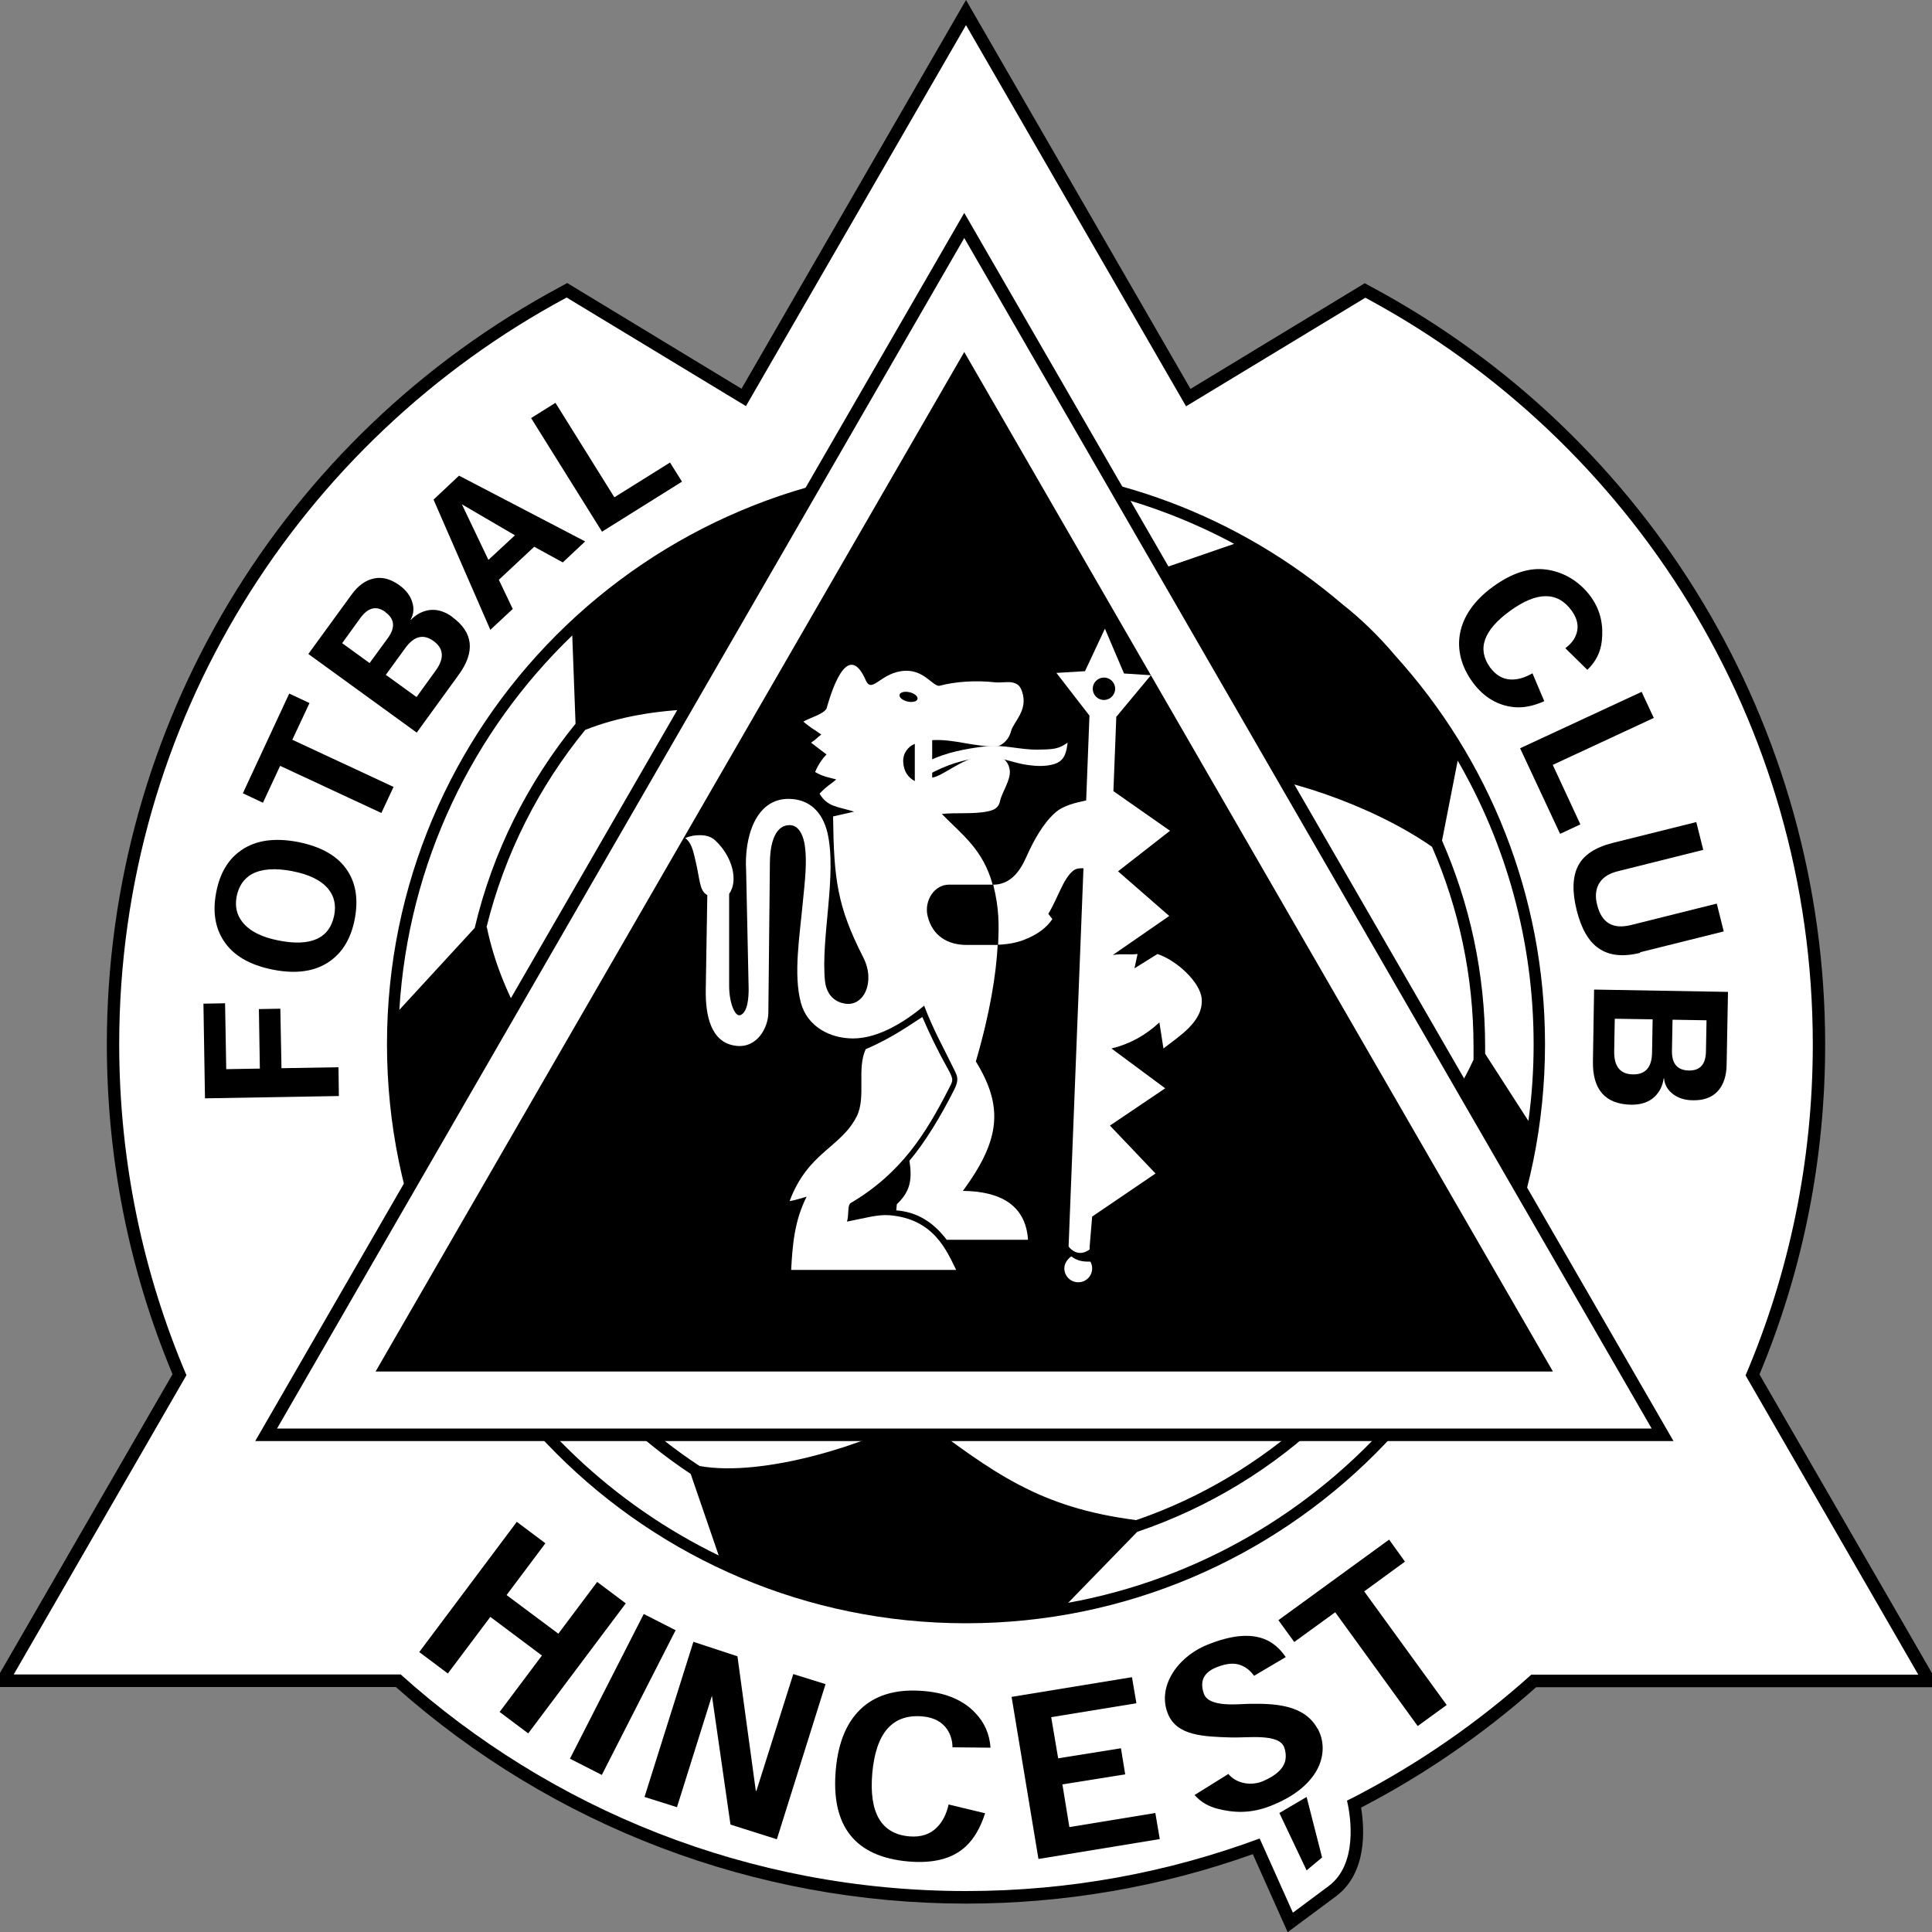 <?xml version="1.0" encoding="UTF-8"?><svg id="Layer_1" xmlns="http://www.w3.org/2000/svg" viewBox="0 0 100 100"><rect x="0" y="0" width="100" height="100" fill="#808080" stroke="none"/><path d="M64.85,95.97c-4.77,1.7-9.76,2.56-14.85,2.56-10.89,0-21.37-3.98-29.51-11.21H-.42l9.35-16.19c-2.26-5.42-3.4-11.16-3.4-17.08,0-16.42,9-31.45,23.5-39.22l.33-.18,9.02,5.47L50,0l11.62,20.13,9.02-5.47.33.18c14.49,7.77,23.5,22.8,23.5,39.22,0,5.92-1.14,11.66-3.4,17.08l9.35,16.19h-20.91c-2.75,2.44-5.8,4.54-9.06,6.23.19,1.17.3,3.4-1.31,4.6l-2.49,1.85-1.8-4.03Z" style="fill-rule:evenodd;"/><path d="M65.06,95.48c-4.83,1.76-9.9,2.66-15.06,2.66-10.85,0-21.27-3.98-29.36-11.21H.26l9.1-15.77c-2.29-5.42-3.45-11.18-3.45-17.11,0-16.28,8.93-31.18,23.29-38.88l.13-.07,9.18,5.56L50,.78l11.48,19.89,9.18-5.56.13.07c14.37,7.7,23.29,22.6,23.29,38.88,0,5.93-1.16,11.69-3.45,17.11l9.1,15.77h-20.38c-2.77,2.48-5.85,4.6-9.14,6.3l-.2.1c.17.85.5,3.31-1.1,4.5l-2.1,1.56-1.75-3.91Z" style="fill-rule:evenodd;"/><path d="M50,1.3l11.39,19.73,9.28-5.62c13.78,7.39,23.16,21.92,23.16,38.65,0,6.08-1.24,11.87-3.48,17.13l8.94,15.49h-20.03c-2.76,2.48-5.84,4.61-9.16,6.33l-.38.19c.2.83.57,3.3-.96,4.43l-1.84,1.37-1.72-3.84c-4.75,1.76-9.84,2.72-15.2,2.72-11.24,0-21.5-4.24-29.26-11.21H.71l8.94-15.49c-2.24-5.26-3.48-11.05-3.48-17.13,0-16.72,9.38-31.26,23.16-38.65l9.28,5.62L50,1.3h0Z" style="fill:#fff; fill-rule:evenodd;"/><path d="M50,24.33c16.41,0,29.73,13.31,29.73,29.73s-13.31,29.73-29.73,29.73-29.73-13.31-29.73-29.73,13.31-29.73,29.73-29.73h0Z" style="fill:#fff; fill-rule:evenodd;"/><path d="M50,24.08c7.42,0,14.21,2.7,19.44,7.16,1.03.81,1.94,1.7,2.79,2.71,4.81,5.32,7.74,12.37,7.74,20.1,0,16.55-13.42,29.97-29.97,29.97s-29.97-13.42-29.97-29.97,13.42-29.97,29.97-29.97h0ZM20.67,52.27l3.9-4.24c.93-3.94,2.75-7.53,5.22-10.57l-.17-4.57c-5.15,4.96-8.49,11.78-8.95,19.38h0ZM25.2,48c.71,3.41,2.68,6.91,5.74,9.58-1.64,4.75-2.49,7.12-1.37,12.05,1.83,2.45,4.08,4.57,6.64,6.25,3.31.6,8.85-1.17,11.26-2.61,3.96,2.99,6.34,4.77,11.34,5.41,3.38-1.16,6.43-3.01,9.02-5.36h-.76c2.03-3.25,1.38-6.76.43-10.92,4.16-2.16,6.78-3.24,8.77-7.55,0-.22,0-.45,0-.67,0-3.68-.77-7.18-2.15-10.35-3.15-2.2-8.02-3.8-10.78-3.84-.66-2.18-2.2-7.24-4.22-10.2-2.74-.98-5.69-1.52-8.76-1.52-.6,0-1.19.02-1.77.06-3.53,1.45-6.18,4.78-7.85,8.68-2.52-.42-6.92-.64-10.45.77-2.4,2.94-4.17,6.41-5.11,10.22h0ZM28.94,69.77l-4.65-1.49c2.93,5.29,7.45,9.58,12.91,12.23l-1.45-4.22c-2.64-1.75-4.95-3.96-6.82-6.52h0ZM44.79,25.14l3.21,2.64c.78-.07,1.57-.11,2.37-.11,3.4,0,6.66.64,9.65,1.81l3.86-1.33c-4.13-2.22-8.86-3.48-13.87-3.48-1.78,0-3.52.16-5.21.46h0ZM75.45,39.37l-.81,4.14c1.43,3.26,2.23,6.87,2.23,10.66,0,.12,0,.25,0,.37l2.24,3.48c.18-1.3.27-2.62.27-3.97,0-5.35-1.43-10.36-3.93-14.68h0ZM72.2,73.3h-3.49c-2.77,2.67-6.13,4.73-9.85,5.99l-3.57,3.67c6.71-1.22,12.62-4.72,16.91-9.66h0Z" style="fill-rule:evenodd;"/><polygon points="13.21 74.59 49.91 11.02 86.62 74.59 13.21 74.59" style="fill-rule:evenodd;"/><polygon points="49.91 12.32 85.49 73.94 14.34 73.94 49.91 12.32 49.91 12.32" style="fill:#fff; fill-rule:evenodd;"/><polygon points="49.91 18.22 19.44 70.99 80.38 70.99 49.91 18.22 49.91 18.22" style="fill-rule:evenodd;"/><path d="M48.07,39.39c.89-.45,1.95-.64,2.93-.76.88-.11,1.79.18,2.68.17.88-.01,1.1-.03,1.58-.36-.06.44-.12.92-.67,1.1-.44.14-.92.12-1.37.06-.79-.1-1.48-.47-2.28-.4-1.05.09-1.97.39-2.91.91.04-.19,0-.53.04-.72h0Z" style="fill:#fff; fill-rule:evenodd;"/><path d="M47.82,52.02c.52,1.36.98,2.13,1.59,3.39.16.32.22.51-.02.99-.67,1.33-1.5,2.72-2.32,3.68.19,1.13-.06,1.68-.65,2.25l-.03.32c.99.07,1.87.54,2.61,1.52h4.21c-.12-1.8-1.44-2.51-3.37-2.53,1.93-2.63,2.12-4.34.67-6.7.74-2.53,1.05-4.52,1.13-6.03h-1.57c-1.01.01-1.81-.46-2.06-1.51-.18-.78.35-1.61,1.1-1.61h2.22s.05,0,.05,0c-.5-1.83-1.58-2.58-2.63-3.66.73-.08,1.64.02,2.36-.13.29-.06.57-.15.65-.53.09-.44.53-1.05.51-1.54-.01-.23-.13-.52-.32-.64-.31-.2-.74-.22-1.13-.16-1.06.14-1.99,1.03-2.57,1.12v-1.94c1.13-.07,2.12.35,3.33.32.17,0,.61-.24.75-.78.13-.5.89-1.07.58-2.03-.1-.31-.23-.44-.53-.5-.23-.04-.6.02-.84,0-1.06-.12-2.11-.04-2.93.18-.34,0-.79-.81-1.73-.78-1.26.03-1.73,1.21-2.06.51-.7-1.62-1.44-.69-2.04,1.45-.2.3-.72.41-1.2.67.4.34.54.39.93.67-.28.2-.18.19-.53.42.08.07.4.3.8.61-.19.19-.43.52-.59.91.43.25.72.28,1.09.38-.2.2-.48.33-.86.74.41.69.92.66,1.79.93-.36.08-.73.17-1.09.25.04,3.25.21,4.64,1.56,7.29.65,1.27.03,2.55-.93,2.4-.72-.11-1-.67-1.05-1.18-.22-2.21.63-5.5.13-7.66-.26-1.1-.95-1.75-2-1.76-1.71-.02-2.32,1.97-2.21,3.73l.13,6.11c0,.42-.04,1.19-.42,1.35-.29.12-.59-.65-.59-1.51v-4.76c.49-.69.17-1.94-.72-2.77-.2-.19-.48-.28-.83-.27-.21,0-.45.03-.72.15.29.21.39.59.49,1,.29,1.18.22,1.71.65,1.95l-.08,4.89c-.02,1.32.25,2.75,1.56,2.91,1.11.14,1.68-.96,1.68-1.73l.08-7.75c0-.67.14-1.97,1.05-1.94.5.02.7.64.76,1.07.12.86,0,1.83-.1,2.86-.17,1.83-.5,3.77-.11,5.25.34,1.27,1.53,1.85,2.68,1.86,1.41.01,2.84-.97,3.72-1.71h0ZM47.08,35.83c-.26-.06-.49,0-.52.13-.03.13.15.29.41.35.26.06.49,0,.52-.13.03-.13-.15-.29-.41-.35h0ZM47.35,38.5v1.93c-.34-.18-.58-.5-.6-1-.02-.44.24-.78.6-.93h0Z" style="fill:#fff; fill-rule:evenodd;"/><path d="M44.82,54.3c1.4-.6,2.31-1.28,2.92-1.66.4.93.82,1.79,1.33,2.7.33.59.24.6.02,1.05-1.17,2.28-2.43,4.31-5.01,5.85-.25.09-.12.6-.24.99.89-.17,1.58-.38,2.2-.33,2.3.19,2.96,1.84,3.45,2.83h-8.54c.07-1.27.16-2.52.8-3.79-.29.08-.57.18-.88.23.95-2.55,2.66-2.76,3.48-4.4.49-.99-.02-2.5.47-3.48h0Z" style="fill:#fff; fill-rule:evenodd;"/><path d="M57.78,37.09l-.15,3.86,2.93,2.05-2.69,2.1,2.65,2.31-2.92,2.02c.54-.08.77,0,1.28-.05l-.16.74,1.19-.74c.98.32,2.22,1.45,2.29,2.32.09,1.18-1.16,1.92-1.98,2.57l-.21-1.35c-.72.67-1.54,1.12-2.48,1.35l2.78,2.06-2.86,1.93,2.36,2.48-3.28,2.23-.13,1.55h0s0,.15,0,.15c-.54.4-.95.04-1.09-.15l.77-19.58c-.19,0-.37,0-.52.12-.53.41-.79,1.4-1.3,2.24l.21.27c-.26.4-.75.82-1.56,1.11-.54.19-1.06.21-1.25.22.05-1.05.06-1.86-.25-3.11,1.13,0,1.57-1.13,1.77-1.56.32-.71.81-1.61,1.43-2.16.43-.39,1.11-.53,1.61-.64l.17-4.39-1.71-2.21,1.48-.09,1.03-2.2.99,2.32,1.39.09-1.78,2.14h0ZM57.14,35.07c.32,0,.58.26.58.58s-.26.58-.58.58-.58-.26-.58-.58.26-.58.58-.58h0ZM56.44,65.31c.06.1.09.22.09.34,0,.4-.32.72-.72.72s-.72-.32-.72-.72c0-.28.19-.5.36-.62.31.24.62.28.98.27h0Z" style="fill:#fff; fill-rule:evenodd;"/><polygon points="27.34 89.72 25.86 88.61 28.05 85.69 25.38 83.69 23.18 86.62 21.7 85.51 26.75 78.77 28.23 79.88 26.22 82.56 28.9 84.56 30.91 81.88 32.39 82.99 27.34 89.72 27.34 89.72"/><polygon points="31.15 91.87 29.5 91.03 33.32 83.54 34.97 84.38 31.15 91.87 31.15 91.87"/><polygon points="40.21 95.2 37.81 94.44 36.85 87.77 36.85 87.77 35.04 93.54 33.36 93.01 35.89 84.98 38.17 85.73 39.12 92.69 39.15 92.7 41.06 86.65 42.73 87.17 40.21 95.2 40.21 95.2"/><path d="M50.99,93.85c-.23.72-.56,1.31-1,1.72-.69.64-1.68.89-2.97.78-2.76-.24-4.02-1.83-3.76-4.75.13-1.47.6-2.55,1.41-3.25.78-.67,1.84-.94,3.18-.82,1.14.1,2.02.48,2.63,1.13.48.5.74,1.1.79,1.8l-1.97-.02c0-.35-.1-.66-.27-.92-.27-.4-.7-.63-1.29-.68-1.54-.13-2.4.84-2.59,2.93-.18,2.06.46,3.15,1.91,3.28.6.05,1.08-.1,1.44-.47.29-.29.49-.69.6-1.18l1.87.45h0Z"/><polygon points="60.03 95.19 53.75 96.22 52.36 87.83 58.59 86.81 58.82 88.16 54.41 88.88 54.77 91.01 58.02 90.49 58.24 91.84 54.99 92.36 55.35 94.57 59.8 93.84 60.03 95.19 60.03 95.19"/><path d="M68.2,89.47c.41.74.31,1.6-.11,2.27-.42.67-1.14,1.26-2.29,1.72-1.09.44-2,.36-2.78.16-.47-.12-.87-.35-1.19-.71l1.75-1.09c.43.52,1.22.63,1.82.36.99-.44,1.31-.98,1.08-1.71-.24-.77-1.9-.51-2.75-.54-1.47-.04-2.79-.1-3.26-1.18-.61-1.4.44-2.98,2.03-3.62,1.21-.49,2.19-.59,2.95-.29.43.17.79.48,1.1.93l-1.64.97c-.17-.24-.39-.43-.66-.54-.36-.15-.78-.1-1.26.09-.67.26-.91.7-.68,1.37.25.75,1.86.53,2.38.53,1.25-.02,2.82.03,3.5,1.28h0Z"/><polygon points="72.72 80.83 70.61 82.37 74.88 88.25 73.38 89.34 69.11 83.45 66.99 84.99 66.17 83.86 71.9 79.69 72.72 80.83 72.72 80.83"/><polygon points="79.48 84.47 78.11 85.72 72.31 79.35 73.68 78.11 79.48 84.47 79.48 84.47" style="fill:#fff;"/><polygon points="67.63 93.01 66.22 93.84 67.63 96.81 68.43 96.14 67.63 93.01 67.63 93.01" style="fill-rule:evenodd;"/><polygon points="11.65 51.93 11.71 55.34 13.45 55.31 13.4 52.23 14.51 52.21 14.57 55.29 17.52 55.24 17.54 56.73 10.61 56.85 10.53 51.95 11.65 51.93 11.65 51.93"/><path d="M15.42,43.58c1.21.24,2.07.73,2.56,1.48.45.68.57,1.52.38,2.52-.19.97-.61,1.69-1.27,2.16-.75.54-1.74.69-2.96.45-1.21-.24-2.07-.74-2.56-1.51-.44-.68-.57-1.51-.38-2.49.19-1,.63-1.73,1.31-2.19.74-.51,1.71-.65,2.92-.42h0ZM15.13,45.09c-.89-.17-1.58-.12-2.09.15-.42.24-.68.62-.79,1.15-.1.52,0,.97.31,1.35.37.46.99.77,1.86.94,1.68.33,2.64-.11,2.88-1.31.1-.53,0-.98-.31-1.36-.36-.44-.98-.75-1.87-.92h0Z"/><polygon points="16.02 36.39 15.13 38.29 20.37 40.73 19.74 42.08 14.5 39.64 13.61 41.55 12.57 41.06 14.97 35.9 16.02 36.39 16.02 36.39"/><path d="M23.4,31.93c1.1.8,1.21,1.8.34,3l-2.17,2.99-5.61-4.07,2.22-3.05c.35-.49.74-.77,1.18-.86.43-.09.87.03,1.31.35.35.25.57.55.67.88.1.33.07.63-.09.91h.02c.26-.27.57-.44.93-.5.41-.06.81.06,1.21.35h0ZM19.94,31.67c-.46-.33-.89-.23-1.29.32l-.94,1.3,1.42,1.03.95-1.3c.39-.54.35-.99-.14-1.34h0ZM22.44,33.18c-.52-.38-1.01-.26-1.46.36l-1.01,1.39,1.59,1.15.99-1.37c.46-.63.42-1.15-.11-1.53h0Z"/><path d="M30.28,28.03l-1.15,1.08-1.48-.81-1.83,1.71.72,1.51-1.16,1.08-2.94-6.74,1.32-1.24,6.52,3.4h0ZM26.64,27.7l-2.72-1.59h-.01s1.37,2.87,1.37,2.87l1.37-1.27h0Z"/><polygon points="35.3 24.93 31.16 27.52 27.49 21.64 28.75 20.85 31.8 25.74 34.68 23.94 35.3 24.93 35.3 24.93"/><path d="M79.94,36.29c-.58.26-1.11.36-1.59.31-.76-.08-1.51-.45-2.12-1.28-1.18-1.61-.92-3.52,1.03-4.94.98-.72,1.91-1.02,2.77-.9.83.11,1.69.55,2.32,1.42.54.75.64,1.55.56,2.27-.06.58-.31,1.08-.75,1.5l-1.14-1.12c.3-.22.5-.48.59-.79.11-.38.02-.76-.26-1.15-.73-1.01-1.8-1-3.19.01-1.38,1-1.72,1.98-1.03,2.93.29.39.64.6,1.05.62.36.02.74-.09,1.14-.32l.61,1.44h0Z"/><polygon points="80.75 43.16 78.68 38.73 84.97 35.81 85.6 37.16 80.37 39.59 81.8 42.67 80.75 43.16 80.75 43.16"/><path d="M84.89,49.32c-.89.22-1.61.14-2.15-.24-.52-.36-.89-1.01-1.13-1.96-.24-.96-.22-1.73.07-2.3.29-.57.89-.96,1.79-1.19l4.33-1.08.36,1.44-4.44,1.11c-.48.12-.81.35-.98.68-.15.29-.18.65-.07,1.06.23.93.81,1.27,1.75,1.04l4.44-1.11.36,1.44-4.33,1.08h0Z"/><path d="M84.45,57.18c-1.36-.02-2.03-.78-2-2.26l.06-3.7,6.93.12-.07,3.77c-.01.6-.17,1.06-.47,1.38-.3.32-.73.47-1.27.46-.43,0-.78-.12-1.05-.33-.27-.21-.42-.48-.45-.8h-.02c-.05.38-.21.7-.47.95-.3.28-.7.41-1.19.41h0ZM87.43,55.41c.57,0,.86-.32.87-1l.03-1.6-1.76-.03-.03,1.61c-.01.67.28,1.01.89,1.02h0ZM84.52,55.61c.65.01.98-.37.99-1.13l.03-1.72-1.96-.03-.03,1.69c-.01.78.31,1.18.97,1.19h0Z"/></svg>